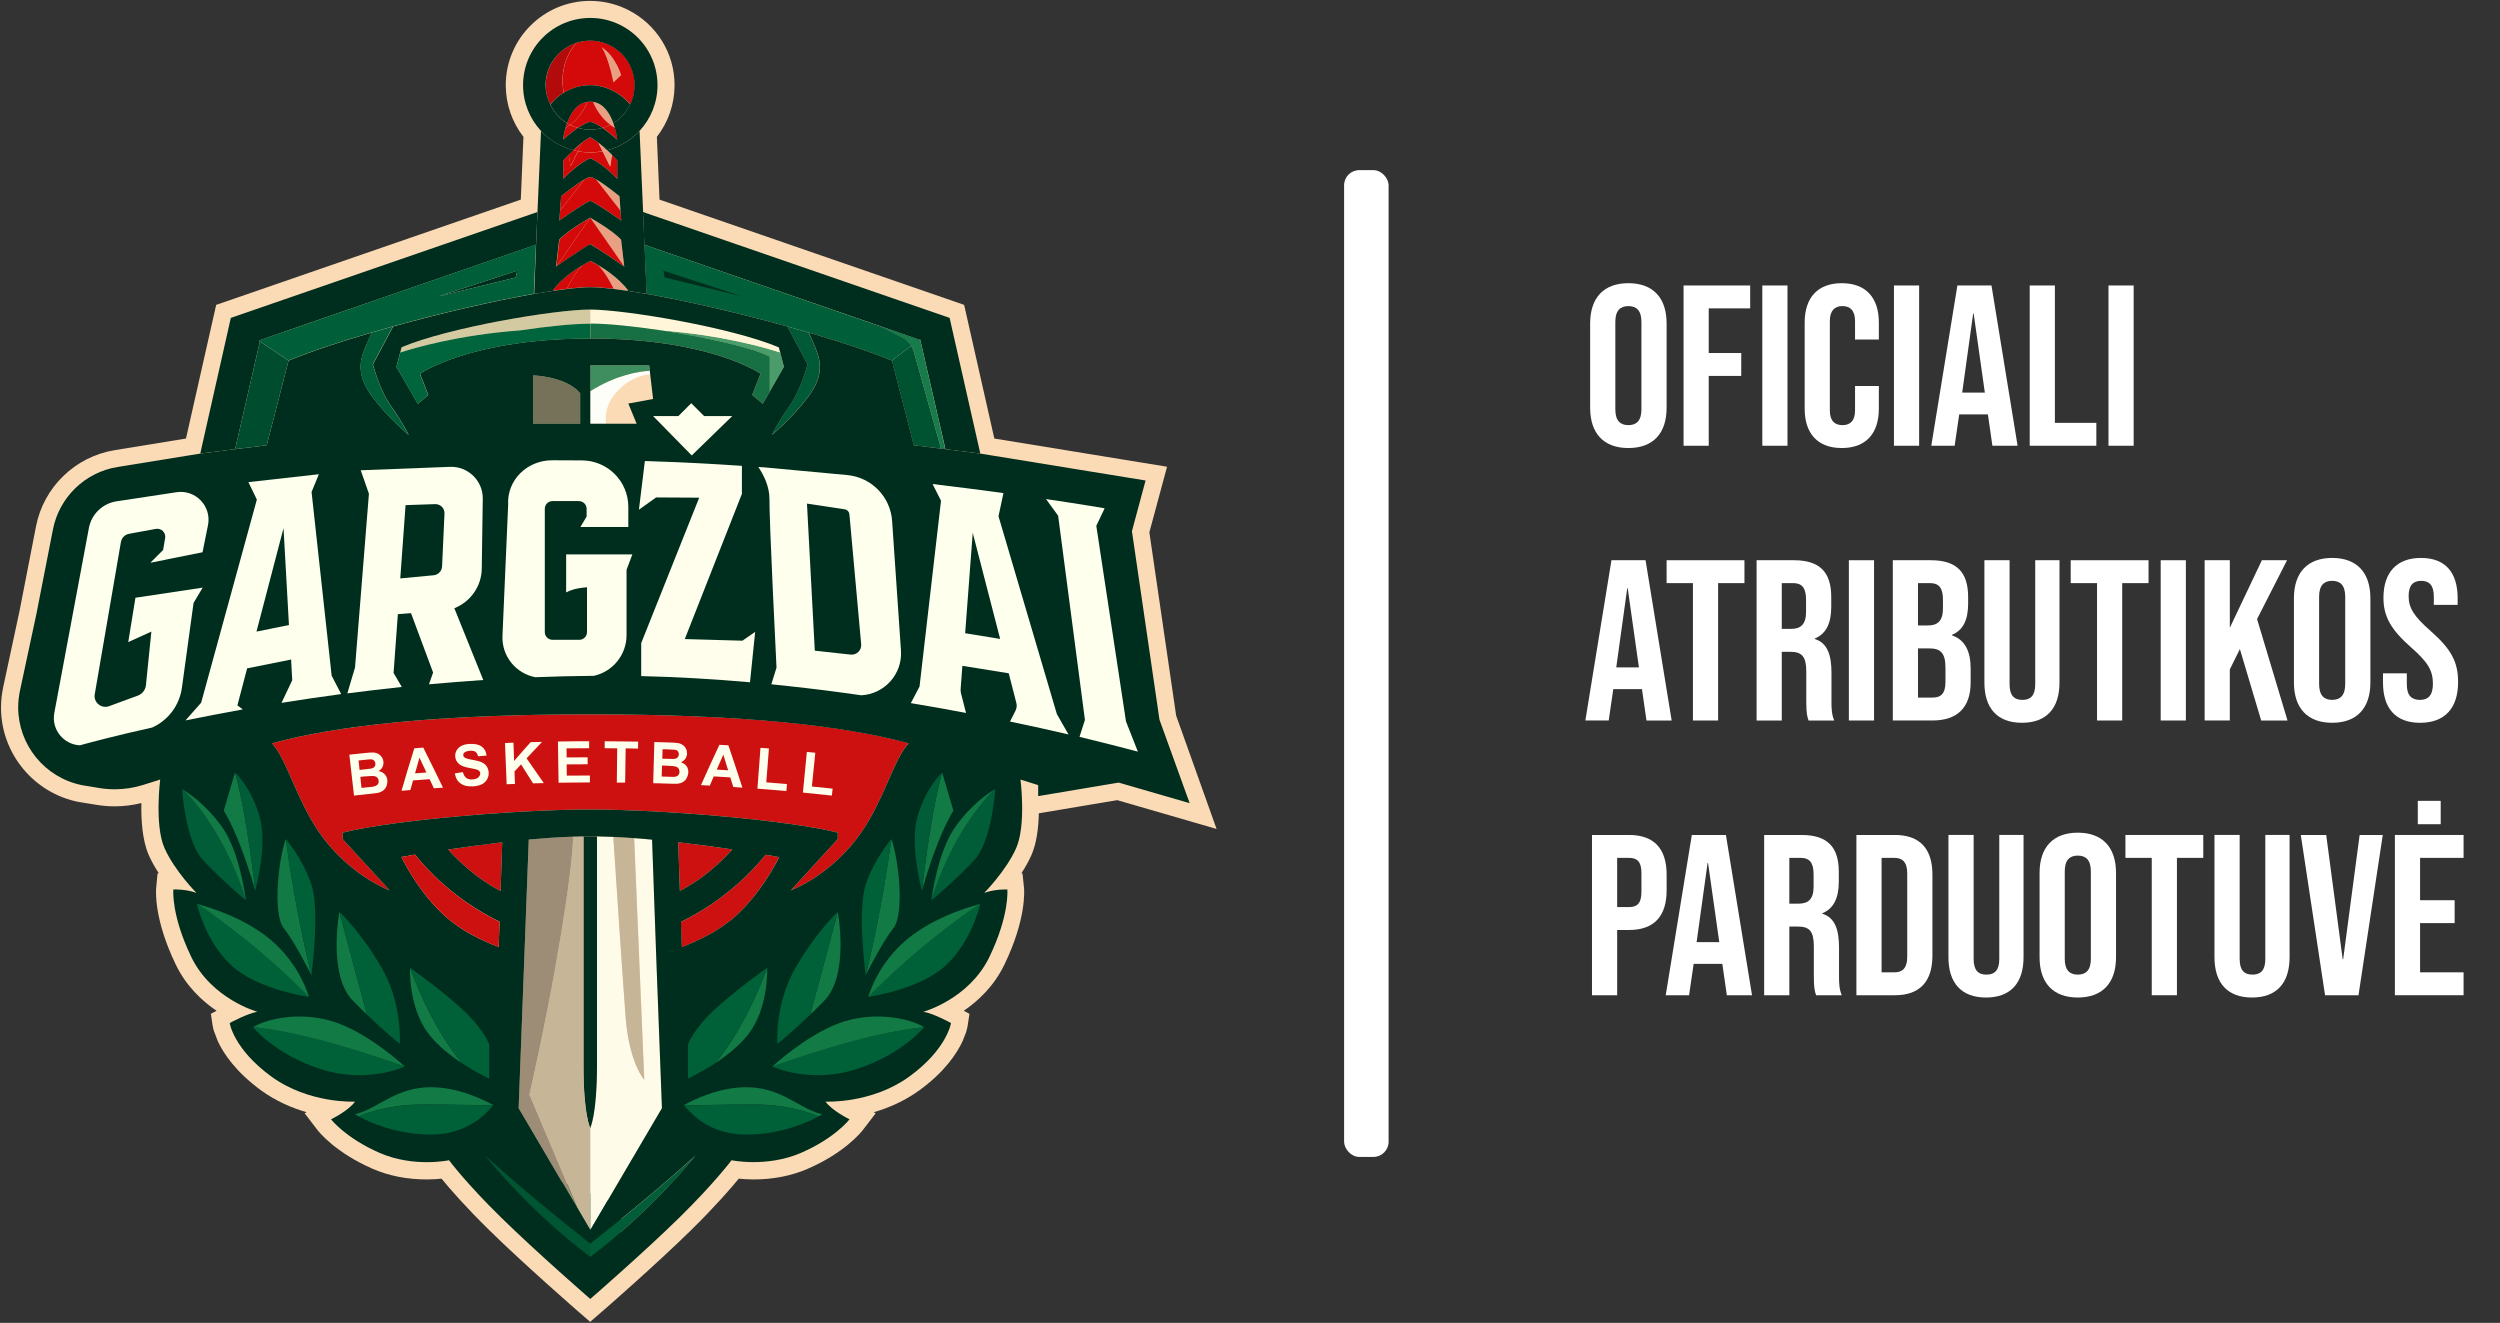 <?xml version="1.0" encoding="UTF-8"?>
<svg id="Layer_1" xmlns="http://www.w3.org/2000/svg" version="1.1" viewBox="0 0 1978.7 1047">
  <rect x="0" y="0" width="1978.7" height="1047" fill="#333333" stroke="none"/>
  <!-- Generator: Adobe Illustrator 29.4.0, SVG Export Plug-In . SVG Version: 2.1.0 Build 152)  -->
  <defs>
    <style>
      .st0 {
        fill: #00653c;
      }

      .st1 {
        fill: #fffeec;
      }

      .st2 {
        fill: #fefef9;
      }

      .st3 {
        fill: #005d37;
      }

      .st4 {
        fill: #767259;
      }

      .st5 {
        fill: #cc1110;
      }

      .st6 {
        fill: #fff6d9;
      }

      .st7 {
        fill: #fff;
      }

      .st8 {
        fill: #9d8c76;
      }

      .st9 {
        fill: #ffffed;
      }

      .st10 {
        fill: #005d38;
      }

      .st11 {
        fill: #b30b0b;
      }

      .st12 {
        fill: #4a9c6b;
      }

      .st13 {
        fill: #005a37;
      }

      .st14 {
        fill: #177b4b;
      }

      .st15 {
        fill: #005633;
      }

      .st16 {
        fill: #fffbe9;
      }

      .st17 {
        fill: #006037;
      }

      .st18 {
        fill: #d40a0a;
      }

      .st19 {
        fill: #005331;
      }

      .st20 {
        fill: #c6b596;
      }

      .st21 {
        fill: #005e39;
      }

      .st22 {
        fill: #004c2f;
      }

      .st23 {
        fill: #177043;
      }

      .st24 {
        fill: #fadbb6;
      }

      .st25 {
        fill: #005e38;
      }

      .st26 {
        fill: #002e1e;
      }

      .st27 {
        fill: #d3caa2;
      }

      .st28 {
        fill: #e89f82;
      }

      .st29 {
        fill: #3f8e60;
      }

      .st30 {
        fill: #117a45;
      }
    </style>
  </defs>
  <path class="st24" d="M930.9,566.4l-21.2-145.1,14-51.9-136.7-22.3-23.9-105.8-241.1-83.3-2.1-49.7c9.1-11.7,14-26,14-40.9,0-25.9-14.8-48.4-36.5-59.4l-2-1c-8.6-4-18.2-6.3-28.3-6.3-36.8,0-66.8,29.9-66.8,66.7,0,14.9,4.9,29.2,14,40.9l-2.1,49.7-241.1,83.3-23.9,105.8-56.5,9.2c-31.2,5.1-56.2,29.3-62.2,60.3l-13,66.8-13,60.6c-1.1,5.3-1.7,10.7-1.7,16,0,36.4,26,67.9,61.8,74.8h.2l13.5,2.2c4.8.8,9.7,1.2,14.5,1.2,7.1,0,14.2-.9,21.1-2.6-.3,13,.7,29.4,5.8,41.1,2.2,5,5,9.9,8,14.5l-1,.1-1.1,11.5c-.2,2.4-1.8,24.8,15.5,60.6,8.2,17,20.7,28.8,32.3,36.6l-4.5,2.4,1.4,9.3c.1.5.3,1.9.9,4l3.2,8.4c4.6,9.9,14.3,24.3,34.2,38.9,11.9,8.6,24.6,14,36.1,17.3l-1.6.8,10.1,13.2c1.4,1.8,14.4,18,43.8,30.8,12.9,5.6,27.3,8.4,42.8,8.4,4.5,0,8.5-.3,11.7-.6,6.3,7.8,18.8,22.1,37.6,40.6,27.8,27.3,69.4,63.5,71.1,65l8.9,7.7,8.9-7.7c1.8-1.5,43.3-37.7,71.1-65,18.8-18.5,31.3-32.9,37.6-40.6,3.2.3,7.2.6,11.7.6,15.5,0,29.9-2.8,42.8-8.4,29.5-12.8,42.4-29,43.8-30.8l10.1-13.2-1.6-.8c11.5-3.3,24.2-8.7,36.1-17.3,20.1-14.6,29.7-29.1,34.3-39l2.7-6.9c.9-2.8,1.2-4.7,1.3-5.4l1.4-9.3-4.5-2.4c11.6-7.9,24-19.6,32.2-36.6,17.3-35.8,15.7-58.2,15.5-60.6l-1.2-11.5-.9-.1c3-4.6,5.8-9.5,8-14.5,4.1-9.3,5.6-21.8,5.8-33l62.1-10.4,78.6,22.8-32-89.7ZM714,267.1l-17.2-8.8,30.8,10.6-6.4,4.8c-1.7-2.8-4.2-5.1-7.2-6.6Z"/>
  <path class="st15" d="M370.6,905.8l51.1,72,40.1,30.5,28.5-11.2,1.9-42.4-121.6-48.9Z"/>
  <path class="st11" d="M456.2,33.9c-12.9,14.5-11.5,32.1-10.1,39.6-4.2,2.6-7.8,5.7-10.7,9.3-2.3-4.7-3.5-9.9-3.5-15.4,0-15.7,10.2-28.9,24.3-33.5Z"/>
  <path class="st28" d="M491.6,59.5l-6.1,5.7s-3.4-19.3-9.3-27.8c11.2,7.2,15.4,22.1,15.4,22.1Z"/>
  <path class="st18" d="M476.2,37.4c5.8,8.5,9.3,27.8,9.3,27.8l6.1-5.7s-4.2-14.9-15.4-22.1ZM502.4,67.4c0,5.5-1.3,10.7-3.5,15.4-7-8.7-19-15.4-31.7-15.4-7.6,0-14.9,2.4-21,6.1-1.4-7.5-2.8-25.1,10.1-39.6,3.4-1.1,7.1-1.8,10.9-1.8,19.4.1,35.2,15.8,35.2,35.3Z"/>
  <path class="st28" d="M485.5,97.5c.5,1.3.8,2.5,1.2,3.7-1.3-.7-2.5-1.5-3.6-2.3.8-.5,1.7-1,2.4-1.4Z"/>
  <path class="st28" d="M469.3,80.6c8.7,1.2,13.6,9.4,16.2,16.9-.8.5-1.6.9-2.4,1.4-7.6-5.7-11.9-13.8-13.8-18.3Z"/>
  <path class="st18" d="M457.4,101.2c-5.9,4.1-11.7,9.3-11.7,9.3,0,0,.4-4.1,1.9-9.3,1.3-.7,2.5-1.5,3.6-2.3,2,.9,4.1,1.8,6.2,2.3Z"/>
  <path class="st18" d="M448.8,97.5c.8.5,1.6.9,2.4,1.4-1.1.8-2.3,1.6-3.6,2.3.4-1.2.7-2.5,1.2-3.7Z"/>
  <path class="st18" d="M465,80.6c-1.9,4.5-6.2,12.7-13.8,18.3-.8-.4-1.7-.9-2.4-1.4,2.7-7.6,7.6-15.8,16.2-16.9Z"/>
  <path class="st18" d="M486.7,101.2c1.5,5.2,1.9,9.3,1.9,9.3,0,0-5.8-5.2-11.7-9.3,2.2-.6,4.2-1.4,6.2-2.4,1.1.9,2.3,1.7,3.6,2.4Z"/>
  <path class="st18" d="M483.1,98.8c-2,1-4,1.8-6.2,2.4-3.7-2.5-7.4-4.6-9.7-4.7-2.3.1-6,2.2-9.7,4.7-2.2-.6-4.2-1.4-6.2-2.4,7.6-5.6,11.9-13.7,13.8-18.3.7-.1,1.4-.1,2.1-.1s1.5.1,2.1.1c1.9,4.6,6.2,12.7,13.8,18.3Z"/>
  <path class="st18" d="M473.6,112.9l3.3,6.8c-3.2.6-6.5.9-9.8.9s-6.6-.3-9.8-.9l3.3-6.8c4.2-3.2,6.5-4.3,6.5-4.3,0,0,2.4,1.2,6.5,4.3Z"/>
  <path class="st18" d="M460.7,112.9l-3.3,6.8c-1.2-.2-2.4-.5-3.6-.8,2.7-2.5,5-4.5,6.9-6Z"/>
  <path class="st18" d="M457.4,119.7l-5.9,11.9-1.4-9.3c1.3-1.3,2.5-2.4,3.6-3.5,1.2.4,2.4.7,3.7.9Z"/>
  <path class="st18" d="M467.2,125.3c-9.6,3.8-21.4,16.3-21.4,16.3v-14.6c1.5-1.7,3-3.2,4.4-4.6l1.4,9.3,5.9-11.9c3.2.6,6.5.9,9.8.9s6.6-.3,9.8-.9l5.9,11.9,1.4-9.3c1.4,1.4,2.9,2.9,4.4,4.6v14.6c-.2,0-12-12.5-21.6-16.3Z"/>
  <path class="st28" d="M480.6,118.9c-1.2.3-2.4.6-3.6.8l-3.3-6.8c1.9,1.5,4.2,3.5,6.9,6Z"/>
  <path class="st28" d="M484.2,122.4l-1.4,9.3-5.9-11.9c1.2-.2,2.4-.5,3.6-.8,1.2,1,2.4,2.1,3.7,3.4Z"/>
  <path class="st28" d="M490.2,155.3l.8,11.4-19.4-24.8c7.2,4,18.6,13.4,18.6,13.4Z"/>
  <path class="st18" d="M462.7,141.9l-19.4,24.8.8-11.4s11.5-9.4,18.6-13.4Z"/>
  <path class="st18" d="M491.1,166.7l.6,7.9s-17.5-12.6-24.5-15.7c-6.9,3.1-24.5,15.7-24.5,15.7l.6-7.9,19.4-24.8c1.9-1,3.5-1.7,4.5-1.7s2.6.7,4.5,1.7l19.4,24.8Z"/>
  <path class="st28" d="M496.8,229.5l-.1.7c-3.9-.6-7.5-1.1-11-1.5-1.7-3.6-6.4-12.8-12.1-18.6,6.4,3.8,16.2,10.5,23.2,19.4Z"/>
  <path class="st28" d="M491.6,189.8l2.5,21.3-26.9-38.7c0-.1,16.9,9.3,24.4,17.4Z"/>
  <path class="st18" d="M467.2,172.3l-26.9,38.7,2.5-21.3c7.4-8,24.4-17.4,24.4-17.4Z"/>
  <path class="st18" d="M467.2,172.3l26.9,38.7s-19.2-13.4-26.9-17.8c-7.7,4.4-26.9,17.8-26.9,17.8l26.9-38.7Z"/>
  <path class="st18" d="M473.6,210c5.7,5.9,10.4,15,12.1,18.6-7.4-.9-13.7-1.4-18.5-1.4s-11.1.5-18.5,1.4c1.7-3.6,6.4-12.8,12.1-18.6,3.8-2.3,6.4-3.5,6.4-3.5,0,0,2.5,1.3,6.4,3.5Z"/>
  <path class="st18" d="M437.6,229.5c7-8.9,16.8-15.7,23.2-19.5-5.7,5.9-10.4,15-12.1,18.6-3.4.4-7.1.9-11,1.5l-.1-.6Z"/>
  <path class="st26" d="M775.9,359l-27.6-3.5-19.9-86.3-.2-.8-.6.5-30.8-10.7-186.8-64.5-1.1-25.9,242.7,83.8,24.3,107.4Z"/>
  <path class="st14" d="M728.4,269.2l-.8-.3-30.8-10.6,17.2,8.8c3,1.5,5.5,3.9,7.2,6.7.9,1.5,1.6,3,2.1,4.7l21.5,76.7,3.4.4-19.8-86.4Z"/>
  <path class="st19" d="M723.3,278.4l21.5,76.7-21.6-2.7-17.3-67,15.3-11.7c.9,1.5,1.6,3.1,2.1,4.7Z"/>
  <path class="st26" d="M728.2,268.4l.2.8-.8-.3.6-.5Z"/>
  <path class="st25" d="M526.1,219.6l61.4,15-62.5-20.4,1.1,5.4ZM714,267.1l-17.2-8.8-186.8-64.6,1.7,38.9c31.8,5.6,72.9,15.1,111.5,25.8,5.7,1.6,11.4,3.2,16.9,4.8,25,7.3,48.1,15,65.8,22.2l15.3-11.7c-1.7-2.8-4.2-5.1-7.2-6.6Z"/>
  <path class="st5" d="M719.2,588.2c-11.6,12.3-19.1,43.6-37,69.9-23.4,34.2-55.3,46.3-56.3,46.6l37.2-40.6v-5.1c-38.8-9.8-138-18.3-195.9-18.3s-157.1,8.5-195.9,18.3v5.2l37.2,40.6c-1-.4-32.9-12.4-56.3-46.6-17.9-26.3-25.4-57.7-37-69.9,52-14.2,131.9-22.9,252-22.9s200,8.6,252,22.8Z"/>
  <path class="st13" d="M645.6,276c4.6,11.4,5.8,22.5-6.5,38.7-12.3,16.3-28.3,29.6-28.3,29.6,0,0,4.4-9.4,13.8-22.6,9.4-13.2,14.5-33.3,14.5-33.3l-16-30c5.7,1.6,11.4,3.2,16.9,4.8,1.9,4.1,3.9,8.7,5.6,12.8Z"/>
  <path class="st12" d="M617.5,279l3,11.5-11.2,19.5v-27.6c-13.5-7.2-51.3-15.6-86.6-20.9,49.1,3.6,84.6,14.1,94.8,17.5Z"/>
  <path class="st6" d="M616.4,275l1.1,4c-10.2-3.3-45.7-13.9-94.8-17.5h-.1c-21.4-3.2-41.9-5.3-55.5-5.3v-11.2c27.9,0,112.6,14.3,149.3,30Z"/>
  <path class="st5" d="M616.6,678.4c-3.7,7.4-15.4,29.3-34.1,46.4-13.1,12-30.4,20.1-42.9,24.9l-.7-20c36-17.6,58-41.9,66.9-53.1,5.3.8,9,1.4,10.8,1.8Z"/>
  <path class="st23" d="M609.3,282.3v27.6l-5.6,9.7-8.3-7,6.6-16.8s-39.7-27.9-134.8-27.9v-11.8c13.6,0,34.1,2.1,55.5,5.3h.1c35.2,5.4,73,13.7,86.5,20.9Z"/>
  <path class="st26" d="M587.4,234.6l-61.3-15-1.1-5.4,62.4,20.4Z"/>
  <path class="st5" d="M579.6,672.3c-8.2,9.2-22.5,23.1-41.5,32.8l-1.3-38.5c15.5,1.8,30.3,3.9,42.8,5.7Z"/>
  <path class="st9" d="M557.3,329.3l-10.2-10.1-10.2,10.1h-20l30.6,31.2,32.2-31.2h-22.4Z"/>
  <path class="st10" d="M467.2,984.4c52.4-41.2,81.3-68,83.2-69.7-2,2.6-35.3,44.2-83.2,80.2v-10.5Z"/>
  <path class="st16" d="M519.3,755.1l4.6,122-56.7,96.5v-80.7s5.4-10.6,5.4-48.8v-182.1c4.2.1,8.5.2,12.9.4,1.3,20.1,7.2,109.4,9.7,142.2,2.8,37.1,14.8,50.1,14.8,50.1l-8-191.3c4.6.3,9.3.7,14,1.2l3.3,90.5Z"/>
  <path class="st24" d="M514.6,296.2l2.3,19.5-19.6,3.6,6.6,16h-24.2c-3.2-22.1,20.1-38.7,34.9-39.1Z"/>
  <path class="st2" d="M514.3,293.5l.3,2.8c-14.8.4-38.1,17-34.9,39.1h-12.5v-25.7c20.9-13.3,39-15.8,47.1-16.2Z"/>
  <path class="st29" d="M513.7,289.1l.5,4.4c-8.1.4-26.2,3-47.1,16.2v-20.6h46.6Z"/>
  <path class="st26" d="M462.7,141.9c-7.1,4-18.6,13.4-18.6,13.4l-.8,11.4-.6,7.9s17.5-12.6,24.5-15.7c6.9,3.1,24.5,15.7,24.5,15.7l-.6-7.9-.8-11.4s-11.4-9.4-18.6-13.4c-1.9-1-3.5-1.7-4.5-1.7s-2.6.6-4.5,1.7ZM424.3,193.7l1.1-25.9,2.8-64.2c6.8,7.3,15.6,12.7,25.6,15.3-1.1,1-2.3,2.2-3.6,3.5-1.4,1.4-2.9,2.9-4.4,4.6v14.6s11.8-12.5,21.4-16.3c9.6,3.8,21.4,16.3,21.4,16.3v-14.6c-1.5-1.7-3-3.2-4.4-4.6-1.3-1.3-2.5-2.4-3.6-3.5,10-2.6,18.8-8,25.6-15.3l2.8,64.2,1.1,25.9,1.7,38.9c-5.3-.9-10.3-1.7-15-2.4l.1-.7c-7-8.9-16.8-15.7-23.2-19.5-3.8-2.3-6.4-3.5-6.4-3.5,0,0-2.6,1.2-6.4,3.5-6.4,3.8-16.3,10.6-23.2,19.5l.1.7c-4.7.7-9.7,1.5-15,2.4l1.5-38.9ZM494.1,211l-2.5-21.3c-7.5-8-24.5-17.4-24.5-17.4,0,0-17,9.4-24.5,17.4l-2.5,21.3s19.2-13.4,26.9-17.8c7.9,4.4,27.1,17.8,27.1,17.8Z"/>
  <path class="st20" d="M501.9,663.3l8,191.3s-12-13-14.8-50.1c-2.5-32.8-8.4-122.1-9.7-142.2,5.4.3,10.9.6,16.5,1Z"/>
  <path class="st26" d="M435.5,82.8c3,6.1,7.6,11.2,13.3,14.7-.5,1.3-.8,2.5-1.2,3.7-1.5,5.2-1.9,9.3-1.9,9.3,0,0,5.8-5.2,11.7-9.3,3.1.9,6.3,1.4,9.7,1.4s6.6-.5,9.7-1.4c5.9,4.1,11.7,9.3,11.7,9.3,0,0-.4-4.1-1.9-9.3-.3-1.2-.7-2.4-1.2-3.7,5.7-3.5,10.4-8.6,13.3-14.7,2.3-4.7,3.5-9.9,3.5-15.4,0-19.5-15.8-35.2-35.2-35.2-3.8,0-7.5.6-10.9,1.8-14.1,4.6-24.3,17.8-24.3,33.5.1,5.4,1.4,10.6,3.7,15.3ZM428.2,103.6c-8.8-9.5-14.2-22.2-14.2-36.2,0-29.4,23.8-53.2,53.2-53.2s53.2,23.8,53.2,53.2c0,14-5.4,26.7-14.2,36.2-6.8,7.3-15.6,12.7-25.6,15.3-2.7-2.5-5-4.5-7-6-4.2-3.2-6.5-4.3-6.5-4.3,0,0-2.3,1.1-6.5,4.3-1.9,1.5-4.3,3.4-7,6-9.8-2.6-18.7-8-25.4-15.3Z"/>
  <path class="st26" d="M446.1,73.5c6.1-3.8,13.5-6.1,21-6.1,12.7,0,24.7,6.7,31.7,15.4-3,6.1-7.6,11.2-13.3,14.7-2.7-7.5-7.6-15.7-16.2-16.9-.7-.1-1.4-.1-2.1-.1s-1.5.1-2.1.1c-8.7,1.2-13.6,9.4-16.2,16.9-5.7-3.5-10.4-8.6-13.3-14.7,2.7-3.5,6.3-6.7,10.5-9.3Z"/>
  <path class="st26" d="M472.5,662v182.1c0,38.2-5.4,48.8-5.4,48.8,0,0-5.4-10.6-5.4-48.8v-182.1c1.8,0,3.6-.1,5.4-.1s3.6,0,5.4.1Z"/>
  <path class="st26" d="M476.9,101.2c-3.1.9-6.3,1.4-9.7,1.4s-6.6-.5-9.7-1.4c3.7-2.5,7.4-4.6,9.7-4.7,2.3.1,6,2.2,9.7,4.7Z"/>
  <path class="st20" d="M467.2,892.8v80.7l-10.1-17.2-38.1-90c21.6-94.6,34.5-180.6,34.6-204.1,2.8-.1,5.6-.2,8.3-.2v182.1c-.1,38.2,5.3,48.7,5.3,48.7Z"/>
  <path class="st27" d="M467.2,245v11.2c-13.6,0-34.1,2.1-55.5,5.3h-.1c-49.1,3.6-84.6,14.2-94.8,17.5l1-4c36.9-15.7,121.6-30,149.4-30Z"/>
  <path class="st4" d="M459.2,311.2v24.1h-37.2v-38.2s26.1.8,37.2,14.1Z"/>
  <path class="st8" d="M419,866.3l38.1,90.1-46.6-79.3,4.6-122,3.4-90.6c11.9-1.1,23.8-1.9,35.1-2.3-.1,23.4-13,109.5-34.6,204.1Z"/>
  <path class="st26" d="M205.9,269.2l-1.2.4,1,.7-19.6,85.2-27.6,3.5,24.2-107.4,242.7-83.8-1.1,25.9-186.8,64.5-31.6,11Z"/>
  <path class="st26" d="M409.4,214.2l-1.1,5.4-61.4,15,62.5-20.4Z"/>
  <path class="st5" d="M397.5,666.7l-1.3,38.5c-19-9.8-33.3-23.7-41.5-32.8,12.6-1.9,27.4-4,42.8-5.7Z"/>
  <path class="st26" d="M917.7,569.6l-21.8-149.2,10.8-40.1-130.8-21.3-27.6-3.5-3.4-.4-21.6-2.7-17.3-67c-17.6-7.2-40.8-14.9-65.8-22.2,1.8,4.1,3.8,8.7,5.5,12.8,4.6,11.4,5.8,22.5-6.5,38.7-12.3,16.3-28.3,29.6-28.3,29.6,0,0,4.4-9.4,13.8-22.6,9.4-13.2,14.5-33.3,14.5-33.3l-16-30c-38.6-10.7-79.7-20.2-111.5-25.8-5.3-.9-10.3-1.7-15-2.4-3.9-.6-7.5-1.1-11-1.5-7.4-.9-13.7-1.4-18.5-1.4s-11.1.5-18.5,1.4c-3.4.4-7.1.9-11,1.5-4.7.7-9.7,1.5-15,2.4-31.8,5.6-73,15.1-111.5,25.8l-16,30s5,20.1,14.5,33.3c9.4,13.2,13.8,22.6,13.8,22.6,0,0-16-13.3-28.3-29.6-12.3-16.3-11.1-27.4-6.5-38.7,1.7-4.1,3.7-8.7,5.5-12.8-25,7.3-48.2,15-65.8,22.2l-17.3,67-21.6,2.7-3.4.4-27.6,3.5-65.5,10.6c-25.7,4.2-46.1,23.9-51.1,49.5l-13.1,66.9-13,60.7c-.9,4.4-1.4,8.8-1.4,13.2,0,29.4,20.8,55.7,50.8,61.6l13.4,2.2c4.1.7,8.2,1,12.3,1,7.4,0,14.8-1.1,21.9-3.3l14-4.4s-4.6,36.1,3.4,54.2c8,18.1,25.3,35.5,25.3,35.5-8.9-3.2-18.3-2.7-18.3-2.7,0,0-1.9,20,14.2,53.4,16.1,33.4,52.3,43.4,52.3,43.4-7.7,1.2-21.9,8.9-21.9,8.9,0,0,3,20.5,32.9,42.3,29.9,21.8,66.3,19.9,66.3,19.9-5.3,7.4-19,14-19,14,0,0,11.4,14.8,38.5,26.6s54.9,5.8,54.9,5.8c0,0,13.4,18.1,41.3,45.4,27.9,27.4,70.5,64.4,70.5,64.4,0,0,42.7-37.1,70.5-64.4,27.9-27.4,41.3-45.4,41.3-45.4,0,0,27.7,5.9,54.9-5.8,27.1-11.7,38.5-26.6,38.5-26.6,0,0-13.7-6.6-19-14,0,0,36.4,1.9,66.4-19.9,29.9-21.8,32.9-42.3,32.9-42.3,0,0-14.2-7.8-21.9-8.9,0,0,36.1-9.9,52.3-43.4,16.1-33.4,14.2-53.4,14.2-53.4,0,0-9.4-.5-18.3,2.7,0,0,17.3-17.4,25.3-35.5,8-18.1,3.4-54.2,3.4-54.2l14,4.4v8.7l63.7-10.7,56.2,16.3-23.9-66.1ZM313.8,290.4l3-11.5,1-4c36.8-15.7,121.5-29.9,149.3-29.9s112.5,14.3,149.3,29.9l1.1,4,3,11.5-11.2,19.5-5.6,9.7-8.3-7,6.6-16.8s-39.7-27.9-134.8-27.9-134.8,27.9-134.8,27.9l6.6,16.8-8.3,7-5.6-9.7-11.3-19.5ZM503.9,335.4h-36.7v-46.3h46.6l.5,4.4.3,2.8,2.3,19.5-19.6,3.6,6.6,16ZM536.9,329.3l10.2-10.2,10.2,10.2h22.3l-32.1,31.2-30.6-31.2h20ZM459.2,311.2v24.1h-37.2v-38.2s26.1.8,37.2,14.1ZM351.8,724.7c-18.7-17.1-30.4-38.9-34.1-46.4,1.8-.3,5.5-1,10.8-1.9,8.9,11.3,30.8,35.5,66.9,53.1l-.7,20c-12.5-4.6-29.8-12.8-42.9-24.8ZM519.3,755.1l4.6,122-56.7,96.5-10.1-17.2-46.6-79.3,4.6-122,3.4-90.6c11.9-1.1,23.8-1.9,35.1-2.3,2.8-.1,5.6-.2,8.3-.2,1.8,0,3.6-.1,5.4-.1s3.5,0,5.4.1c4.2.1,8.5.2,12.9.4,5.4.2,10.9.6,16.5,1,4.6.3,9.3.7,14,1.2l3.2,90.5ZM396.2,705.2c-19-9.8-33.3-23.7-41.5-32.8,12.6-1.9,27.4-3.9,42.8-5.7l-1.3,38.5ZM467.2,994.8c-47.9-36-81.2-77.6-83.2-80.2,1.9,1.7,30.9,28.6,83.2,69.7,52.4-41.2,81.3-68,83.2-69.7-2,2.6-35.3,44.2-83.2,80.2ZM582.6,724.7c-13.1,12-30.4,20.1-42.9,24.9-1.7.7-3.4,1.3-4.9,1.8-3,1.1-5.6,1.9-7.5,2.5-.6.2-1.2.4-1.6.5.5-.1,1-.3,1.6-.5,1.9-.6,4.4-1.4,7.5-2.5,1.5-.5,3.2-1.1,4.9-1.8l-.7-20c36-17.6,58-41.9,66.9-53.1,5.2.9,8.9,1.5,10.8,1.9-3.7,7.4-15.5,29.3-34.1,46.3ZM526.4,665.5c3.5.4,7,.7,10.4,1.1,15.4,1.8,30.2,3.8,42.8,5.7-8.2,9.2-22.5,23.1-41.5,32.8l-1.3-38.5c-3.4-.3-6.9-.7-10.4-1.1ZM682.2,658.1c-23.4,34.2-55.3,46.3-56.3,46.6l37.2-40.6v-5.1c-38.8-9.8-138-18.3-195.9-18.3s-157.1,8.5-195.9,18.3v5.2l37.2,40.6c-1-.4-32.9-12.4-56.3-46.6-17.9-26.3-25.4-57.7-37-69.9,52-14.2,131.9-22.9,252-22.9s200,8.8,252,22.9c-11.6,12.2-19.1,43.5-37,69.8Z"/>
  <path class="st5" d="M395.4,729.6l-.7,20c-12.4-4.8-29.8-12.9-42.9-24.9-18.7-17.1-30.4-38.9-34.1-46.4,1.8-.3,5.5-1,10.8-1.9,8.9,11.3,30.8,35.6,66.9,53.2Z"/>
  <path class="st0" d="M467.2,256.2c-13.6,0-34.1,2.1-55.5,5.3h-.1c-49.1,3.6-84.6,14.2-94.8,17.5l-3,11.5,11.2,19.5,5.6,9.7,8.3-7-6.6-16.8s39.7-27.9,134.8-27.9v-11.8h.1Z"/>
  <path class="st21" d="M309.6,321.7c9.4,13.2,13.8,22.6,13.8,22.6,0,0-16-13.3-28.3-29.6-12.3-16.3-11.1-27.4-6.5-38.7,1.7-4.1,3.7-8.7,5.5-12.8,5.6-1.6,11.2-3.2,16.9-4.8l-16,30c.2,0,5.2,20.1,14.6,33.3Z"/>
  <path class="st21" d="M237.5,258.2l-31.6,10.9-.3,1.1,6.8,4.5,15.9,10.6c17.6-7.2,40.8-14.9,65.8-22.2,5.6-1.6,11.2-3.2,16.9-4.8,38.5-10.7,79.7-20.2,111.5-25.8l1.7-38.9-186.7,64.6ZM408.3,219.6l-61.4,15,62.4-20.3-1,5.3Z"/>
  <path class="st22" d="M212.5,274.8l-6.8-4.5-19.6,85.2,3.4-.4,21.6-2.7,17.3-67-15.9-10.6Z"/>
  <path class="st26" d="M205.9,269.2l-.2,1.1-1-.7,1.2-.4Z"/>
  <path class="st3" d="M787.2,624.8c.3-.2.5-.3.5-.3,0,0-2.4,41.2-16.8,56.5-14.3,15.4-33.7,31.6-33.7,31.6v-.1c.4-1.5,7.2-25,21.8-50.3,15.1-26,28.2-37.4,28.2-37.4Z"/>
  <path class="st30" d="M787.2,624.8s-13.1,11.5-28.2,37.5c-14.6,25.3-21.4,48.8-21.8,50.3.2-1.8,4.8-38.3,18.8-58,12.9-18.4,28.3-28.1,31.2-29.8Z"/>
  <path class="st17" d="M775.9,715.5s-6.7,29.7-27.5,48.8c-20.8,19.1-61.2,24.7-61.2,24.7,0,0,22.7-23.5,50.2-45.4,27.5-21.9,38.5-28.1,38.5-28.1Z"/>
  <path class="st30" d="M775.9,715.5s-11,6.2-38.5,28.2c-27.5,21.9-50.2,45.4-50.2,45.4,0,0,6.8-25.9,30.9-45.8,23.9-19.9,57.8-27.8,57.8-27.8Z"/>
  <path class="st30" d="M745.7,611.5l8.9,30.1s-5.9,9.2-12.9,27.2-12,36.1-12,36.1c0,0,6.5-60.3,16-93.4Z"/>
  <path class="st3" d="M726.6,644.9c7.2-23.1,19.1-33.4,19.1-33.4-9.4,33.1-16,93.3-16,93.3,0,0-10.4-36.8-3.1-59.9Z"/>
  <path class="st17" d="M731.5,813s-17.6,21.8-54.3,33.4c-36.2,11.4-65-1.9-65.9-2.3,1-.4,33.5-12,65.9-20.6,32.8-8.9,54.3-10.5,54.3-10.5Z"/>
  <path class="st30" d="M731.5,813s-21.4,1.7-54.3,10.5c-32.4,8.6-64.9,20.3-65.9,20.6.8-.7,26-24,51.9-33.9,26.3-10.2,55.6-4.9,68.3,2.8Z"/>
  <path class="st30" d="M705.5,664.1c5.9,15.9,10.5,59.4,1.6,70.5-8.3,10.4-20.5,34.4-21.8,37.1,2.6-10.4,13.1-54.7,20.2-107.6Z"/>
  <path class="st17" d="M685.2,700.1c6.8-20.5,20.3-36,20.3-36-7.1,52.9-17.6,97.2-20.2,107.6-.1.2-.1.3-.1.3,0,0-6.8-51.3,0-71.9Z"/>
  <path class="st30" d="M663.1,721.8s9.3,49.6-10.5,70c-3.9,4.1-7.8,7.9-11.4,11.3,3.2-11.5,13.1-48.2,21.9-81.3Z"/>
  <path class="st17" d="M630.3,764.8c17.4-29.4,32.8-43,32.8-43-8.7,33.1-18.7,69.7-21.9,81.3-14.6,14.1-25.9,23.1-25.9,23.1,0,0-2.5-32,15-61.4Z"/>
  <path class="st30" d="M650.7,881.9s-1,.7-3,1.7c-7.6-3.2-25.3-9.4-50-9.4-29.6,0-51.5.7-56.2.8l-.3-.3c7.7-4.3,27.7-14.2,49.6-14.2,28.1.1,41.5,17,59.9,21.4Z"/>
  <path class="st17" d="M597.7,874.3c24.7,0,42.4,6.2,50,9.4-7.7,4.2-29.4,14.3-57.2,14.3s-42.6-15.4-48.9-22.9c4.6-.2,26.5-.8,56.1-.8Z"/>
  <path class="st30" d="M607.2,766s1.4,31.9-15.1,52.8c-7.3,9.2-17.3,17-26.3,22.9,1.3-1.5,22.8-25.5,41.4-75.7Z"/>
  <path class="st17" d="M566.6,798.1c18-16.3,40.5-32.1,40.5-32.1-18.6,50.3-40.1,74.3-41.4,75.7l-.1.1c-11.5,7.5-21.1,11.9-21.1,11.9v-27.1c.1-.1,4.2-12.2,22.1-28.5Z"/>
  <path class="st3" d="M144.6,624.8c-.3-.2-.5-.3-.5-.3,0,0,2.4,41.2,16.8,56.5,14.3,15.4,33.7,31.6,33.7,31.6v-.1c-.4-1.5-7.2-25-21.8-50.3-15.2-26-28.2-37.4-28.2-37.4Z"/>
  <path class="st30" d="M144.6,624.8s13.1,11.5,28.2,37.5c14.6,25.3,21.4,48.8,21.8,50.3-.2-1.8-4.8-38.3-18.8-58-13-18.4-28.4-28.1-31.2-29.8Z"/>
  <path class="st17" d="M155.8,715.5s6.7,29.7,27.5,48.8c20.8,19.1,61.2,24.7,61.2,24.7,0,0-22.7-23.5-50.2-45.4-27.5-21.9-38.5-28.1-38.5-28.1Z"/>
  <path class="st30" d="M155.8,715.5s11,6.2,38.5,28.2c27.5,21.9,50.2,45.4,50.2,45.4,0,0-6.8-25.9-30.9-45.8-23.9-19.9-57.8-27.8-57.8-27.8Z"/>
  <path class="st30" d="M186,611.5l-8.9,30.1s5.9,9.2,12.9,27.2,12,36.1,12,36.1c0,0-6.5-60.3-16-93.4Z"/>
  <path class="st3" d="M205.1,644.9c-7.2-23.1-19.1-33.4-19.1-33.4,9.4,33.1,16,93.3,16,93.3,0,0,10.4-36.8,3.1-59.9Z"/>
  <path class="st17" d="M200.2,813s17.6,21.8,54.3,33.4c36.2,11.4,65-1.9,65.9-2.3-1-.4-33.5-12-65.9-20.6-32.8-8.9-54.3-10.5-54.3-10.5Z"/>
  <path class="st30" d="M200.2,813s21.4,1.7,54.3,10.5c32.4,8.6,64.9,20.3,65.9,20.6-.8-.7-26-24-51.9-33.9-26.3-10.2-55.6-4.9-68.3,2.8Z"/>
  <path class="st30" d="M226.2,664.1c-5.9,15.9-10.5,59.4-1.6,70.5,8.3,10.4,20.5,34.4,21.8,37.1-2.6-10.4-13.1-54.7-20.2-107.6Z"/>
  <path class="st17" d="M246.5,700.1c-6.8-20.5-20.3-36-20.3-36,7.1,52.9,17.6,97.2,20.2,107.6.1.2.1.3.1.3,0,0,6.8-51.3,0-71.9Z"/>
  <path class="st30" d="M268.6,721.8s-9.3,49.6,10.5,70c3.9,4.1,7.8,7.9,11.4,11.3-3.2-11.5-13.1-48.2-21.9-81.3Z"/>
  <path class="st17" d="M301.4,764.8c-17.4-29.4-32.8-43-32.8-43,8.7,33.1,18.7,69.7,21.9,81.3,14.6,14.1,25.9,23.1,25.9,23.1,0,0,2.5-32-15-61.4Z"/>
  <path class="st30" d="M281,881.9s1,.7,3,1.7c7.6-3.2,25.3-9.4,50-9.4,29.6,0,51.5.7,56.2.8.1-.1.2-.2.3-.3-7.7-4.3-27.7-14.2-49.6-14.2-28.1.1-41.5,17-59.9,21.4Z"/>
  <path class="st17" d="M334,874.3c-24.7,0-42.4,6.2-50,9.4,7.7,4.2,29.4,14.3,57.2,14.3s42.6-15.4,48.9-22.9c-4.6-.2-26.5-.8-56.1-.8Z"/>
  <path class="st30" d="M324.5,766s-1.4,31.9,15.1,52.8c7.3,9.2,17.3,17,26.3,22.9-1.3-1.5-22.8-25.5-41.4-75.7Z"/>
  <path class="st17" d="M365.1,798.1c-18-16.3-40.5-32.1-40.5-32.1,18.6,50.3,40.1,74.3,41.4,75.7l.1.1c11.5,7.5,21.1,11.9,21.1,11.9v-27.1c-.1-.1-4.2-12.2-22.1-28.5Z"/>
  <path class="st9" d="M276.5,597.3c5.3-.6,8-.9,13.3-1.4,2.6-.3,4.6-.4,5.9-.3,1.3.1,2.5.4,3.6,1,1.1.6,2,1.4,2.8,2.5.8,1.1,1.2,2.3,1.4,3.7.1,1.5-.1,3-.8,4.3-.7,1.4-1.7,2.4-3.1,3.2,2.1.4,3.7,1.2,4.9,2.5s1.9,2.9,2.1,4.7c.1,1.5-.1,2.9-.6,4.4-.6,1.5-1.4,2.7-2.5,3.6s-2.5,1.6-4.3,2c-1.1.2-3.7.6-7.9,1-4.4.5-6.7.7-11.1,1.2-1.5-13-2.2-19.5-3.7-32.4ZM283.8,601.9c.3,3,.5,4.5.8,7.5,1.7-.2,2.6-.3,4.4-.5,2.6-.3,4.2-.5,4.8-.6,1.1-.2,2-.7,2.6-1.4.6-.7.8-1.6.7-2.6s-.5-1.8-1.1-2.4c-.6-.6-1.5-.9-2.6-.9-.7,0-2.6.1-5.7.5-1.6.2-2.3.3-3.9.4ZM285.2,614.9c.4,3.5.6,5.2.9,8.7,2.4-.3,3.7-.4,6.1-.6,2.4-.2,3.9-.5,4.5-.7.9-.3,1.7-.8,2.3-1.5.5-.7.8-1.7.7-2.8-.1-1-.4-1.8-1-2.4-.5-.6-1.3-1.1-2.2-1.3s-2.9-.2-5.9.1c-2.2.1-3.3.2-5.4.5Z"/>
  <path class="st9" d="M350.6,623.4c-2.9.2-4.3.3-7.2.5-1.4-2.9-2-4.3-3.4-7.2-5.2.4-7.9.6-13.1,1-.8,3-1.3,4.6-2.1,7.6-2.8.2-4.2.4-7,.6,3.9-13.5,5.9-20.2,10.1-33.6,2.8-.2,4.3-.3,7.1-.6,6.3,12.7,9.5,19,15.6,31.7ZM337.5,611.4c-2.2-4.7-3.3-7-5.5-11.7-1.4,5-2.1,7.5-3.5,12.4,3.6-.3,5.4-.4,9-.7Z"/>
  <path class="st9" d="M360,612.1c2.6-.4,3.8-.6,6.4-1,.5,2.1,1.4,3.7,2.6,4.6,1.2.9,2.9,1.4,4.9,1.2,2.1-.1,3.7-.7,4.7-1.6,1-1,1.5-2,1.5-3.2,0-.8-.3-1.4-.8-1.9s-1.3-1-2.5-1.3c-.8-.2-2.6-.6-5.4-1.1-3.6-.7-6.2-1.6-7.7-2.8-2.1-1.7-3.3-3.8-3.4-6.4-.1-1.7.3-3.2,1.1-4.7.9-1.5,2.2-2.7,3.9-3.6,1.8-.9,3.9-1.4,6.5-1.5,4.2-.2,7.4.5,9.6,2.2,2.2,1.7,3.4,4,3.7,7-2.7.2-4,.4-6.7.6-.4-1.7-1.1-2.8-2-3.5-1-.7-2.4-1-4.3-.9-1.9.1-3.4.6-4.5,1.4-.7.5-1,1.2-.9,2.1,0,.8.4,1.4,1.1,1.9.9.6,3,1.3,6.3,1.8,3.3.6,5.7,1.2,7.3,2,1.6.7,2.9,1.8,3.8,3.1.9,1.4,1.5,3.1,1.6,5.1.1,1.9-.4,3.6-1.3,5.3-1,1.7-2.4,3-4.2,3.9-1.9.9-4.2,1.4-7,1.6-4.1.2-7.4-.5-9.7-2.3-2.5-1.7-4-4.3-4.6-8Z"/>
  <path class="st9" d="M401,620.7c-.5-13-.8-19.6-1.3-32.6,2.7-.1,4-.2,6.7-.3.2,5.8.3,8.7.5,14.5,5.2-6,7.8-9,13.1-14.9,3.6-.1,5.4-.1,9-.2-4.9,5.2-7.3,7.8-12.2,13,5.5,7.8,8.2,11.7,13.6,19.6-3.4.1-5.1.1-8.5.2-3.8-6-5.7-9-9.5-15-2.1,2.3-3.1,3.4-5.2,5.6.1,3.9.2,5.9.4,9.9-2.6,0-3.9.1-6.6.2Z"/>
  <path class="st9" d="M442.1,619.5c-.2-13.1-.3-19.6-.5-32.6,9.9-.2,14.8-.2,24.7-.2v5.5c-7.2,0-10.8,0-17.9.1,0,2.9.1,4.3.1,7.2,6.6-.1,10-.1,16.6-.1v5.5c-6.6,0-9.9,0-16.6.1,0,3.6.1,5.3.1,8.9,7.3-.1,11-.1,18.3-.1v5.5c-9.8,0-14.8.1-24.8.2Z"/>
  <path class="st9" d="M488.2,619.4c.1-10.8.2-16.3.3-27.1-3.9,0-5.9-.1-9.9-.1v-5.5c10.6.1,15.9.1,26.5.3,0,2.2-.1,3.3-.1,5.5-3.9-.1-5.9-.1-9.8-.2-.2,10.8-.2,16.3-.4,27.1-2.6.1-4,0-6.6,0Z"/>
  <path class="st9" d="M517.9,587.3c5.3.1,8,.2,13.3.4,2.6.1,4.6.3,5.9.5,1.3.3,2.4.8,3.4,1.5s1.8,1.7,2.4,2.8c.6,1.2.9,2.5.9,3.9-.1,1.5-.5,2.9-1.4,4.2-.9,1.2-2.1,2.2-3.5,2.7,2,.7,3.5,1.7,4.5,3.1,1,1.4,1.5,3.1,1.4,5-.1,1.5-.5,2.9-1.2,4.3-.8,1.4-1.7,2.5-3,3.2-1.2.8-2.7,1.2-4.5,1.4-1.1.1-3.8,0-8-.1-4.5-.2-6.7-.2-11.1-.3.3-13,.5-19.5.9-32.6ZM524.4,593c-.1,3-.1,4.5-.2,7.5,1.8.1,2.6.1,4.4.1,2.6.1,4.2.1,4.9.1,1.1-.1,2.1-.4,2.7-1.1.7-.6,1-1.5,1.1-2.5,0-1-.2-1.8-.8-2.5-.5-.7-1.4-1.1-2.5-1.2-.7-.1-2.6-.2-5.7-.3-1.5-.1-2.3-.1-3.9-.1ZM524,605.9c-.1,3.5-.2,5.2-.3,8.7,2.5.1,3.7.1,6.1.2,2.4.1,3.9.1,4.5,0,1-.2,1.8-.5,2.5-1.2.6-.7,1-1.6,1-2.7,0-1-.2-1.8-.6-2.5-.5-.7-1.1-1.2-2-1.6-.9-.3-2.9-.6-5.9-.7-2-.1-3.1-.1-5.3-.2Z"/>
  <path class="st9" d="M587.6,623.4c-2.9-.2-4.3-.3-7.2-.5-.9-3-1.4-4.5-2.4-7.6-5.2-.3-7.9-.5-13.1-.8-1.2,2.9-1.9,4.4-3.1,7.3-2.8-.2-4.2-.2-7-.4,5.7-12.8,8.7-19.2,14.6-31.9,2.8.2,4.3.2,7.1.4,4.5,13.4,6.8,20.1,11.1,33.5ZM576.3,609.7c-1.5-4.9-2.3-7.4-3.8-12.4-2.1,4.7-3.1,7.1-5.2,11.8,3.6.3,5.4.4,9,.6Z"/>
  <path class="st9" d="M599.5,624.2c1-12.9,1.5-19.4,2.4-32.3,2.7.2,4,.3,6.7.5-.9,10.7-1.3,16.1-2.1,26.8,6.6.5,9.9.8,16.4,1.4-.2,2.2-.3,3.3-.5,5.5-9.1-.8-13.7-1.2-22.9-1.9Z"/>
  <path class="st9" d="M635.5,627.3c1.2-12.9,1.9-19.3,3.1-32.2,2.7.3,4,.4,6.7.7-1.1,10.7-1.6,16-2.7,26.7,6.6.7,9.8,1,16.4,1.7-.2,2.2-.4,3.3-.6,5.5-9.1-1-13.7-1.5-22.9-2.4Z"/>
  <path class="st9" d="M900.6,594.9l-9.4-23.9-23.5-154.8,6.6-13.9s-17.3-3-46.4-7.3l9.6,13.2,21.2,161.6-4.3,13.4c17.7,4.3,33.3,8.3,46.2,11.7Z"/>
  <path class="st9" d="M790.3,408.6l3.9-18.3c-16.8-2.3-35.6-4.8-56.1-7.2l6.7,13.2-17,147.1-6.9,13.1c15.1,2.5,29.7,5.1,43.7,7.8l-4-15.6c-.2-.9-.3-1.9-.3-2.9l1.4-18.8,36.7,5.9,6,23.4c.6,2.1.3,4.4-.7,6.3l-4.3,8.5c16.6,3.4,32.1,6.9,46.3,10.2l-9.2-16.1-46.2-156.6ZM763.9,501.2l6-79.5,21.7,84-27.7-4.5Z"/>
  <path class="st9" d="M706.1,412.4c-1.3-19.2-16.3-34.6-35.5-36.4l-65.8-6.1h-.2c-1.5-.1-2.9-.2-4.4-.3,4.1,6.1,8.9,15.4,8.8,25.4-.2,17.2,5.6,133.4,5.6,133.4l-4.1,13.2c4.4.4,8.9.9,13.3,1.4,19.7,2.1,39.1,4.6,57.9,7.3,18.1-.9,32.7-16.6,31.4-35.4l-7-102.5ZM673.3,518.1l-28.4-3.1-6.2-116.4,29.8,4.5c2.1.3,3.6,2,3.8,4l9.3,102.7c.5,4.8-3.6,8.8-8.3,8.3Z"/>
  <path class="st1" d="M542,505.8l45.2-114.9v-22.2c-25.3-1.7-51.1-3-76.8-3.8l-4.7,38.5,13.6-9.7,34.1.2-45.9,115.1v26.1c29,.7,57.8,2.4,86.1,4.9l4.1-39.9-10.1,7-45.6-1.3Z"/>
  <path class="st9" d="M448.3,468.8c2.3-1.3,7.1-3.3,16.3-4v35.5c0,3.3-2.7,6.1-6.1,6.1h-21.2c-3.4,0-6.1-2.7-6.1-6.1v-97.6c0-3.4,2.7-6.1,6.1-6.1h20.9c3.3,0,6.1,2.7,6.1,6.1v6.1l-4.9,8.3h37.9v-15.9c0-20.3-16.4-36.7-36.7-36.8l-23.4-.1c-19.8-.1-36.1,15.5-35,35.2l-4.5,103.7c-.7,16.2,10.7,29.9,26,32.8,15.2-.6,30.7-1,46.4-1.1,14.8-3.3,25.8-16.5,25.8-32.2v-51.7l4.6-12.2h-52.4v30h.2Z"/>
  <path class="st9" d="M381.3,450.1l.8-55.3c.2-14.3-11.6-25.8-25.9-25.3l-70.6,2.7h-.1l6.5,18.6-11,137.5-6.1,20.5c13.9-1.8,28.3-3.5,43.1-5.1l-6.5-11.1,3.4-46.5,10.4-.8,17.5,47-3.3,9.3c14-1.3,28.4-2.4,43-3.4l-22.9-56.8c12.6-5,21.5-17.1,21.7-31.3ZM316.8,457.8l4.2-58,23.4-.8c4.2-.1,7.6,3.3,7.4,7.5l-1.9,41.9c-.2,3.6-3,6.5-6.6,6.9l-26.5,2.5Z"/>
  <path class="st9" d="M246.6,389.4l5.8-14.1-.5.1-54.4,6.1-.9.1,6.7,13.8-44.1,160.8-12.4,14c13.8-2.8,29-5.8,45.3-8.7h.1l-4.3-3.2,7.7-29.3,34.8-7,.9,16.4-8.5,17.9c14.9-2.4,30.5-4.7,46.8-6.9l.4-.1-7.5-14.5-15.9-145.4ZM203,499.9l21.4-81.9,4.3,76.7-25.7,5.2Z"/>
  <path class="st9" d="M160.4,465.1l-53.2,8-5.7,35.1,18.3-8.3-4.3,42.4c-.4,3.8-2.9,7-6.5,8.3l-22.6,8.3c-6.2,2.3-12.6-3-11.4-9.5l20.7-120.4c.6-3.3,3.1-5.9,6.4-6.5l21.2-3.9c4.4-.8,8.2,3,7.4,7.4l-1.6,9.3-10.1,10.1,41.3-8.3,4.3-21.3c3.1-15-9.8-28.6-25-26.2l-47.5,7.2c-10.9,1.7-19.6,10.1-21.7,20.9l-27.4,146.5c-2.5,13.4,7.6,25.1,20.2,25.7,9.7-2.7,29.5-7.9,57.3-14.1,12.6-5.7,21.6-17.5,23.5-31.6l9.2-67,7.2-12.1Z"/>
  <g>
    <path class="st7" d="M1258.57,322.72v-66.69c0-20.3,10.69-31.89,30.26-31.89s30.26,11.6,30.26,31.89v66.69c0,20.3-10.69,31.89-30.26,31.89s-30.26-11.6-30.26-31.89ZM1299.16,323.99v-69.22c0-9.06-3.99-12.5-10.33-12.5s-10.33,3.44-10.33,12.5v69.22c0,9.06,3.99,12.5,10.33,12.5s10.33-3.44,10.33-12.5Z"/>
    <path class="st7" d="M1332.5,225.95h52.73v18.12h-32.8v35.34h25.73v18.12h-25.73v55.27h-19.93v-126.85Z"/>
    <path class="st7" d="M1394.84,225.95h19.93v126.85h-19.93v-126.85Z"/>
    <path class="st7" d="M1428.36,323.45v-68.14c0-19.57,10.15-31.17,29.36-31.17s29.36,11.6,29.36,31.17v13.41h-18.85v-14.68c0-8.34-3.99-11.78-9.97-11.78s-9.97,3.44-9.97,11.78v70.85c0,8.34,3.99,11.6,9.97,11.6s9.97-3.26,9.97-11.6v-19.39h18.85v17.94c0,19.57-10.15,31.17-29.36,31.17s-29.36-11.6-29.36-31.17Z"/>
    <path class="st7" d="M1499.03,225.95h19.93v126.85h-19.93v-126.85Z"/>
    <path class="st7" d="M1549.22,225.95h27l20.66,126.85h-19.93l-3.62-25.19v.36h-22.65l-3.62,24.83h-18.48l20.66-126.85ZM1570.97,310.76l-8.88-62.7h-.36l-8.7,62.7h17.94Z"/>
    <path class="st7" d="M1606.48,225.95h19.93v108.73h32.8v18.12h-52.73v-126.85Z"/>
    <path class="st7" d="M1668.82,225.95h19.93v126.85h-19.93v-126.85Z"/>
    <path class="st7" d="M1275.42,443.41h27l20.66,126.85h-19.93l-3.62-25.19v.36h-22.65l-3.62,24.83h-18.48l20.66-126.85ZM1297.17,528.22l-8.88-62.7h-.36l-8.7,62.7h17.94Z"/>
    <path class="st7" d="M1339.93,461.53h-20.84v-18.12h61.61v18.12h-20.84v108.73h-19.93v-108.73Z"/>
    <path class="st7" d="M1390.31,443.41h29.54c20.66,0,29.54,9.6,29.54,29.18v7.79c0,13.05-4.17,21.38-13.05,25.01v.36c9.97,3.08,13.23,12.5,13.23,26.82v22.29c0,6.16.18,10.69,2.17,15.4h-20.3c-1.09-3.26-1.81-5.25-1.81-15.58v-23.2c0-11.78-3.44-15.58-12.5-15.58h-6.89v54.36h-19.93v-126.85ZM1417.49,497.77c7.43,0,11.96-3.26,11.96-13.41v-9.79c0-9.06-3.08-13.05-10.15-13.05h-9.06v36.24h7.25Z"/>
    <path class="st7" d="M1463.34,443.41h19.93v126.85h-19.93v-126.85Z"/>
    <path class="st7" d="M1498.12,443.41h30.08c20.66,0,29.54,9.6,29.54,29.18v5.07c0,13.05-3.99,21.2-12.87,24.83v.36c10.69,3.62,14.86,13.05,14.86,26.46v10.87c0,19.57-10.33,30.08-30.26,30.08h-31.35v-126.85ZM1525.85,495.05c7.43,0,11.96-3.26,11.96-13.41v-7.07c0-9.06-3.08-13.05-10.15-13.05h-9.6v33.52h7.79ZM1529.47,552.14c6.71,0,10.33-3.08,10.33-12.5v-11.05c0-11.78-3.8-15.4-12.87-15.4h-8.88v38.96h11.42Z"/>
    <path class="st7" d="M1570.61,540.18v-96.77h19.93v98.22c0,9.06,3.81,12.32,10.15,12.32s10.15-3.26,10.15-12.32v-98.22h19.21v96.77c0,20.3-10.15,31.89-29.72,31.89s-29.72-11.6-29.72-31.89Z"/>
    <path class="st7" d="M1659.76,461.53h-20.84v-18.12h61.61v18.12h-20.84v108.73h-19.93v-108.73Z"/>
    <path class="st7" d="M1710.14,443.41h19.93v126.85h-19.93v-126.85Z"/>
    <path class="st7" d="M1744.93,443.41h19.93v53.46l25.37-53.46h19.93l-23.74,46.57,24.1,80.28h-20.84l-16.85-56.54-7.97,16.13v40.41h-19.93v-126.85Z"/>
    <path class="st7" d="M1815.6,540.18v-66.69c0-20.3,10.69-31.89,30.26-31.89s30.26,11.6,30.26,31.89v66.69c0,20.3-10.69,31.89-30.26,31.89s-30.26-11.6-30.26-31.89ZM1856.19,541.44v-69.22c0-9.06-3.99-12.5-10.33-12.5s-10.33,3.44-10.33,12.5v69.22c0,9.06,3.99,12.5,10.33,12.5s10.33-3.44,10.33-12.5Z"/>
    <path class="st7" d="M1886.09,540.18v-7.25h18.85v8.7c0,9.06,3.99,12.32,10.33,12.32s10.33-3.26,10.33-12.69c0-10.51-3.99-17.22-17.03-28.63-16.67-14.68-22.11-25.01-22.11-39.5,0-19.93,10.33-31.53,29.72-31.53s28.99,11.6,28.99,31.89v5.26h-18.85v-6.52c0-9.06-3.62-12.5-9.97-12.5s-9.97,3.44-9.97,12.14c0,9.24,4.17,15.95,17.22,27.36,16.67,14.68,21.93,24.83,21.93,40.59,0,20.66-10.51,32.26-30.08,32.26s-29.36-11.6-29.36-31.89Z"/>
    <path class="st7" d="M1260.02,660.86h29.36c19.93,0,29.72,11.05,29.72,31.35v12.5c0,20.3-9.79,31.35-29.72,31.35h-9.42v51.65h-19.93v-126.85ZM1289.37,717.94c6.34,0,9.79-2.9,9.79-11.96v-15.04c0-9.06-3.44-11.96-9.79-11.96h-9.42v38.96h9.42Z"/>
    <path class="st7" d="M1339.03,660.86h27l20.66,126.85h-19.93l-3.62-25.19v.36h-22.65l-3.62,24.83h-18.48l20.66-126.85ZM1360.77,745.67l-8.88-62.7h-.36l-8.7,62.7h17.94Z"/>
    <path class="st7" d="M1396.29,660.86h29.54c20.66,0,29.54,9.6,29.54,29.18v7.79c0,13.05-4.17,21.38-13.05,25.01v.36c9.97,3.08,13.23,12.5,13.23,26.82v22.29c0,6.16.18,10.69,2.17,15.4h-20.3c-1.09-3.26-1.81-5.25-1.81-15.58v-23.2c0-11.78-3.44-15.58-12.5-15.58h-6.89v54.36h-19.93v-126.85ZM1423.47,715.23c7.43,0,11.96-3.26,11.96-13.41v-9.79c0-9.06-3.08-13.05-10.15-13.05h-9.06v36.24h7.25Z"/>
    <path class="st7" d="M1469.31,660.86h30.44c19.93,0,29.72,11.05,29.72,31.35v64.15c0,20.3-9.79,31.35-29.72,31.35h-30.44v-126.85ZM1499.39,769.59c6.34,0,10.15-3.26,10.15-12.32v-65.96c0-9.06-3.81-12.32-10.15-12.32h-10.15v90.61h10.15Z"/>
    <path class="st7" d="M1542.16,757.63v-96.77h19.93v98.22c0,9.06,3.81,12.32,10.15,12.32s10.15-3.26,10.15-12.32v-98.22h19.21v96.77c0,20.3-10.15,31.89-29.72,31.89s-29.72-11.6-29.72-31.89Z"/>
    <path class="st7" d="M1614.28,757.63v-66.69c0-20.3,10.69-31.89,30.26-31.89s30.26,11.6,30.26,31.89v66.69c0,20.3-10.69,31.89-30.26,31.89s-30.26-11.6-30.26-31.89ZM1654.87,758.9v-69.22c0-9.06-3.99-12.5-10.33-12.5s-10.33,3.44-10.33,12.5v69.22c0,9.06,3.99,12.5,10.33,12.5s10.33-3.44,10.33-12.5Z"/>
    <path class="st7" d="M1703.07,678.98h-20.84v-18.12h61.61v18.12h-20.84v108.73h-19.93v-108.73Z"/>
    <path class="st7" d="M1752.72,757.63v-96.77h19.93v98.22c0,9.06,3.81,12.32,10.15,12.32s10.15-3.26,10.15-12.32v-98.22h19.21v96.77c0,20.3-10.15,31.89-29.72,31.89s-29.72-11.6-29.72-31.89Z"/>
    <path class="st7" d="M1821.04,660.86h20.11l13.05,98.4h.36l13.05-98.4h18.3l-19.21,126.85h-26.46l-19.21-126.85Z"/>
    <path class="st7" d="M1895.51,660.86h54.36v18.12h-34.43v33.52h27.36v18.12h-27.36v38.96h34.43v18.12h-54.36v-126.85ZM1913.64,633.86h18.12v18.48h-18.12v-18.48Z"/>
  </g>
  <rect class="st7" x="1063.83" y="134.66" width="35.22" height="781.02" rx="12" ry="12"/>
</svg>